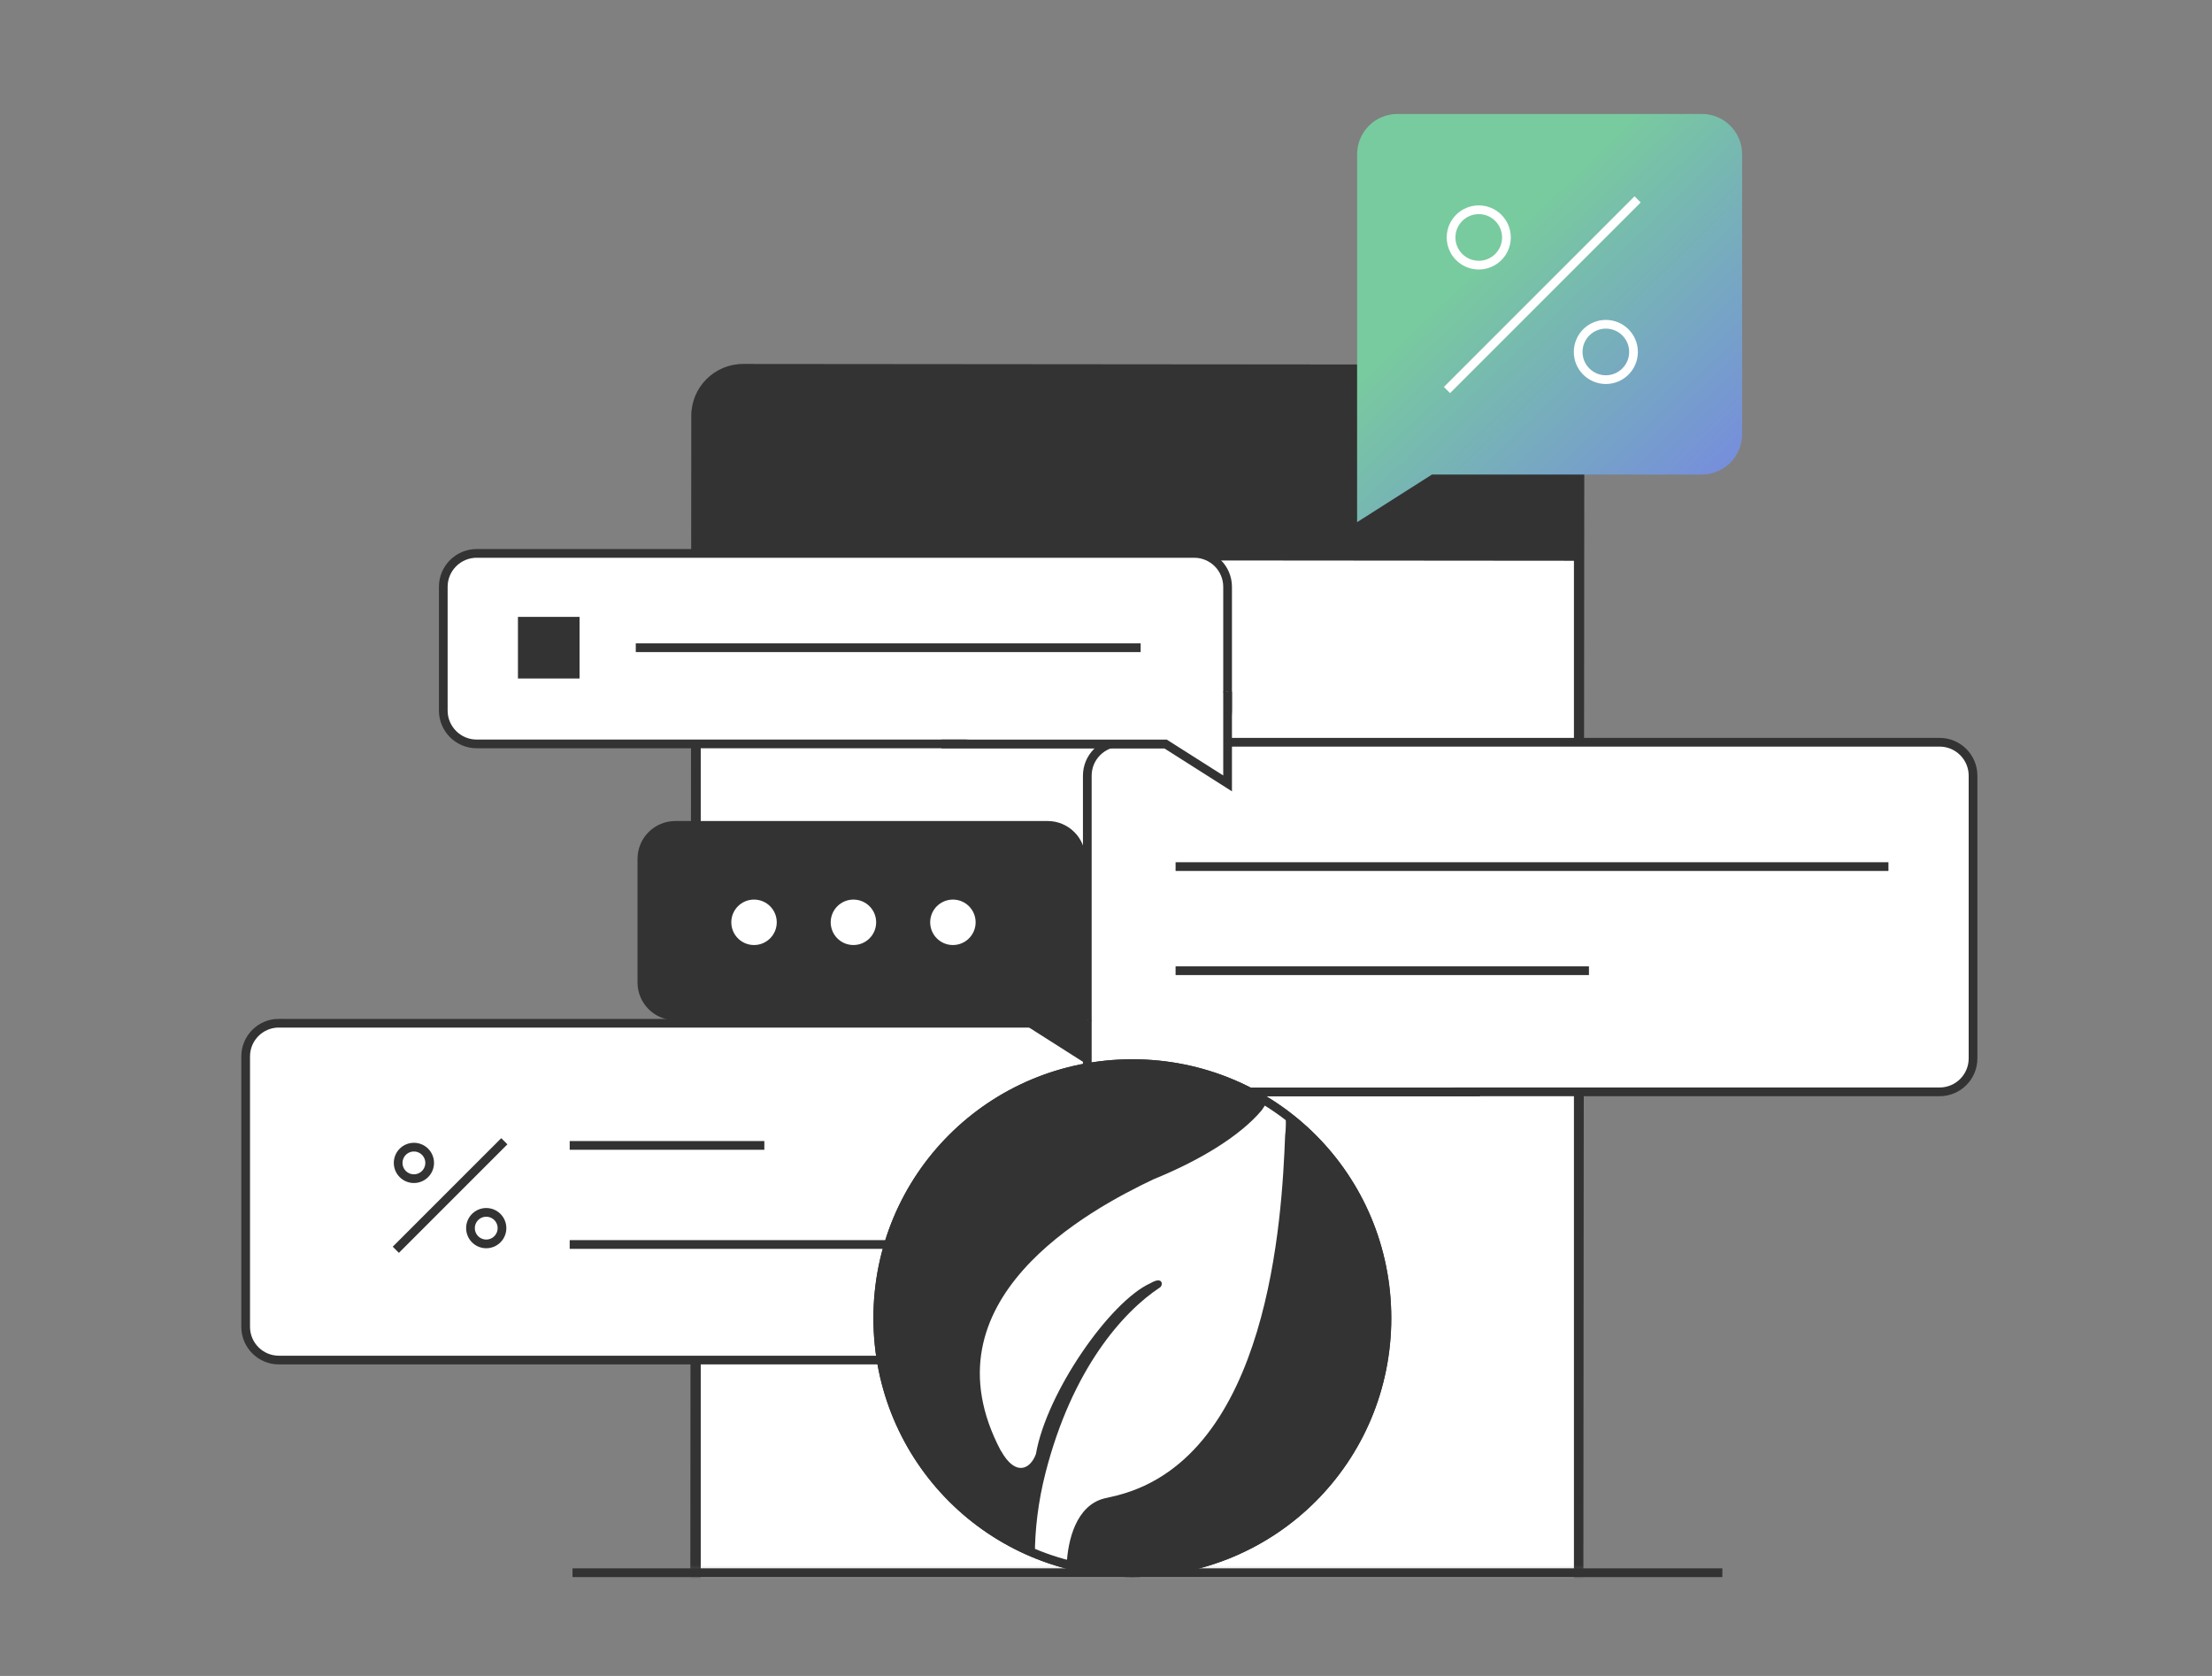 <svg width="330" height="250" viewBox="0 0 330 250" fill="none" xmlns="http://www.w3.org/2000/svg">
<rect x="0" y="0" width="330" height="250" fill="#808080" stroke="none"/>
<g id="Property 1=&#229;&#156;&#139;&#230;&#179;&#176;&#229;&#132;&#170;&#230;&#131;&#160;&#230;&#142;&#168;&#230;&#146;&#173;">
<g id="_&#229;&#156;&#150;&#229;&#177;&#164;_1" clip-path="url(#clip0_590_64)">
<g id="Clip path group">
<mask id="mask0_590_64" style="mask-type:luminance" maskUnits="userSpaceOnUse" x="88" y="47" width="166" height="188">
<g id="clippath">
<path id="Vector" d="M253.95 47.15H88.28V234.61H253.95V47.15Z" fill="white"/>
</g>
</mask>
<g mask="url(#mask0_590_64)">
<g id="Group">
<g id="Group_2">
<path id="Vector_2" d="M235.06 81.71H103.67V291.4H235.06V81.71Z" fill="white"/>
<path id="Vector_3" d="M228.65 54.39L110.86 54.29C106.6 54.29 103.14 57.74 103.13 62.01L102.93 304.88C102.93 309.14 106.38 312.6 110.64 312.61L228.43 312.71C232.69 312.71 236.15 309.26 236.16 304.99L236.36 62.12C236.36 57.86 232.91 54.4 228.65 54.39ZM234.88 282.61L104.27 282.5L104.43 83.54L235.04 83.65L234.88 282.61Z" fill="#333333"/>
<path id="Vector_4" d="M235.46 74.66V293.2" stroke="#333333" stroke-width="1.3" stroke-miterlimit="10"/>
<path id="Vector_5" d="M103.89 74.66V293.2" stroke="#333333" stroke-width="1.3" stroke-miterlimit="10"/>
</g>
</g>
</g>
</g>
<g id="Group_3">
<path id="Vector_6" d="M41.6 152.64H172.5C175.23 152.64 177.45 154.86 177.45 157.59V202.89V214.95L155.24 203.88C154.38 203.23 153.34 202.88 152.26 202.88H41.6C38.87 202.88 36.65 200.66 36.65 197.93V157.58C36.65 154.85 38.87 152.63 41.6 152.63V152.64Z" fill="white" stroke="#333333" stroke-width="1.3" stroke-miterlimit="10"/>
<path id="Vector_7" d="M84.99 170.86H114.03" stroke="#333333" stroke-width="1.3" stroke-miterlimit="10"/>
<path id="Vector_8" d="M84.99 185.64H161.31" stroke="#333333" stroke-width="1.3" stroke-miterlimit="10"/>
<g id="Group_4">
<path id="Vector_9" d="M59.05 186.43L75.24 170.24" stroke="#333333" stroke-width="1.3" stroke-miterlimit="10"/>
<g id="Group_5">
<path id="Vector_10" d="M61.75 175.82C63.048 175.82 64.1 174.768 64.1 173.47C64.1 172.172 63.048 171.12 61.75 171.12C60.452 171.12 59.4 172.172 59.4 173.47C59.4 174.768 60.452 175.82 61.75 175.82Z" stroke="#333333" stroke-width="1.3" stroke-miterlimit="10"/>
<path id="Vector_11" d="M72.54 185.55C73.838 185.55 74.89 184.497 74.89 183.2C74.89 181.902 73.838 180.85 72.54 180.85C71.242 180.85 70.19 181.902 70.19 183.2C70.19 184.497 71.242 185.55 72.54 185.55Z" stroke="#333333" stroke-width="1.3" stroke-miterlimit="10"/>
</g>
</g>
</g>
<g id="Group_6">
<path id="Vector_12" d="M289.36 110.72H167.2C164.444 110.72 162.21 112.954 162.21 115.71V157.88C162.21 160.636 164.444 162.87 167.2 162.87H289.36C292.116 162.87 294.35 160.636 294.35 157.88V115.71C294.35 112.954 292.116 110.72 289.36 110.72Z" fill="white" stroke="#333333" stroke-width="1.3" stroke-miterlimit="10"/>
<g id="Vector_13">
<path d="M162.21 152.17V170.96L174.91 162.88H220.77" fill="white"/>
<path d="M162.21 152.17V170.96L174.91 162.88H220.77" stroke="#333333" stroke-width="1.3" stroke-miterlimit="10"/>
</g>
<path id="Vector_14" d="M175.38 129.27H281.73" stroke="#333333" stroke-width="1.3" stroke-miterlimit="10"/>
<path id="Vector_15" d="M175.38 144.8H237.05" stroke="#333333" stroke-width="1.3" stroke-miterlimit="10"/>
</g>
<g id="Group_7">
<path id="Vector_16" d="M178.15 82.55H71.12C68.364 82.55 66.13 84.784 66.13 87.54V105.98C66.13 108.736 68.364 110.97 71.12 110.97H178.15C180.906 110.97 183.14 108.736 183.14 105.98V87.54C183.14 84.784 180.906 82.55 178.15 82.55Z" fill="white" stroke="#333333" stroke-width="1.3" stroke-miterlimit="10"/>
<path id="Vector_17" d="M94.85 96.62H170.17" stroke="#333333" stroke-width="1.3" stroke-miterlimit="10"/>
<path id="Vector_18" d="M85.81 92.67H77.92V100.56H85.81V92.67Z" fill="#333333" stroke="#333333" stroke-width="1.3" stroke-miterlimit="10"/>
<g id="Vector_19">
<path d="M183.14 103.17V116.86L173.88 110.98H140.46" fill="white"/>
<path d="M183.14 103.17V116.86L173.88 110.98H140.46" stroke="#333333" stroke-width="1.3" stroke-miterlimit="10"/>
</g>
</g>
<path id="Vector_20" d="M85.41 234.6H256.95" stroke="#333333" stroke-width="1.3" stroke-miterlimit="10"/>
<g id="Group_8">
<path id="Vector_21" d="M130.95 196.63C130.95 217.68 147.88 234.6 168.93 234.6C189.98 234.6 206.91 217.68 206.91 196.63C206.91 175.58 189.98 158.66 168.93 158.66C147.88 158.66 130.95 175.59 130.95 196.63Z" fill="#333333" stroke="#333333" stroke-width="1.3" stroke-miterlimit="10"/>
<path id="Vector_22" d="M149.31 216.41C137.44 193.94 162.44 180.49 172.09 175.91C178.74 173.21 184.91 169.57 188.23 165.62C188.23 165.62 188.73 164.86 189.05 164.39C189.38 164.59 189.81 164.85 190.46 165.3C191.16 165.78 191.62 166.13 191.83 166.3C191.83 167.09 191.87 168.31 191.72 169.43C191.25 181.62 189.34 217.21 166.72 223.06C166.09 223.22 165.3 223.38 164.67 223.54C160.56 224.64 159.29 229.71 159.13 233.5C158.18 233.35 155.65 232.4 154.39 231.92C154.39 228.28 154.87 224.01 155.97 219.73C159.93 204.23 167.52 195.69 173.06 192.04C173.53 191.73 173.53 190.3 171.64 191.41C165.63 194.1 156.14 207.7 154.55 216.88C153.76 219.1 151.54 220.37 149.33 216.41" fill="white"/>
<path id="Vector_23" d="M130.95 196.63C130.95 217.68 147.88 234.6 168.93 234.6C189.98 234.6 206.91 217.68 206.91 196.63C206.91 175.58 189.98 158.66 168.93 158.66C147.88 158.66 130.95 175.59 130.95 196.63Z" stroke="#333333" stroke-width="1.3" stroke-miterlimit="10"/>
</g>
<g id="Group_9">
<path id="Vector_24" d="M156.29 123.12H100.75C97.994 123.12 95.76 125.354 95.76 128.11V146.55C95.76 149.306 97.994 151.54 100.75 151.54H156.29C159.046 151.54 161.28 149.306 161.28 146.55V128.11C161.28 125.354 159.046 123.12 156.29 123.12Z" fill="#333333" stroke="#333333" stroke-width="1.3" stroke-miterlimit="10"/>
<g id="Vector_25">
<path d="M161.28 143.75V157.44L152.02 151.55H118.6" fill="#333333"/>
<path d="M161.28 143.75V157.44L152.02 151.55H118.6" stroke="#333333" stroke-width="1.3" stroke-miterlimit="10"/>
</g>
<path id="Vector_26" d="M112.49 140.97C114.362 140.97 115.88 139.452 115.88 137.58C115.88 135.708 114.362 134.19 112.49 134.19C110.618 134.19 109.1 135.708 109.1 137.58C109.1 139.452 110.618 140.97 112.49 140.97Z" fill="white"/>
<path id="Vector_27" d="M127.32 140.97C129.192 140.97 130.71 139.452 130.71 137.58C130.71 135.708 129.192 134.19 127.32 134.19C125.448 134.19 123.93 135.708 123.93 137.58C123.93 139.452 125.448 140.97 127.32 140.97Z" fill="white"/>
<path id="Vector_28" d="M142.16 140.97C144.032 140.97 145.55 139.452 145.55 137.58C145.55 135.708 144.032 134.19 142.16 134.19C140.288 134.19 138.77 135.708 138.77 137.58C138.77 139.452 140.288 140.97 142.16 140.97Z" fill="white"/>
</g>
<g id="Group_10">
<path id="Vector_29" d="M213.62 70.79H253.88C257.2 70.79 259.9 68.1 259.9 64.77V23.02C259.9 19.69 257.21 17 253.88 17H208.48C205.16 17 202.46 19.69 202.46 23.02V77.89L213.61 70.8L213.62 70.79Z" fill="url(#paint0_linear_590_64)"/>
<g id="Group_11">
<path id="Vector_30" d="M215.87 58.18L244.31 29.74" stroke="white" stroke-width="1.3" stroke-miterlimit="10"/>
<g id="Group_12">
<path id="Vector_31" d="M220.61 39.55C222.891 39.55 224.74 37.701 224.74 35.42C224.74 33.139 222.891 31.29 220.61 31.29C218.329 31.29 216.48 33.139 216.48 35.42C216.48 37.701 218.329 39.55 220.61 39.55Z" stroke="white" stroke-width="1.3" stroke-miterlimit="10"/>
<path id="Vector_32" d="M239.57 56.63C241.851 56.63 243.7 54.781 243.7 52.5C243.7 50.219 241.851 48.37 239.57 48.37C237.289 48.37 235.44 50.219 235.44 52.5C235.44 54.781 237.289 56.63 239.57 56.63Z" stroke="white" stroke-width="1.3" stroke-miterlimit="10"/>
</g>
</g>
</g>
</g>
</g>
<defs>
<linearGradient id="paint0_linear_590_64" x1="281.809" y1="64.506" x2="239.285" y2="20.528" gradientUnits="userSpaceOnUse">
<stop stop-color="#757EEC"/>
<stop offset="1" stop-color="#78CB9E"/>
</linearGradient>
<clipPath id="clip0_590_64">
<rect width="259" height="219" fill="white" transform="translate(36 17)"/>
</clipPath>
</defs>
</svg>
